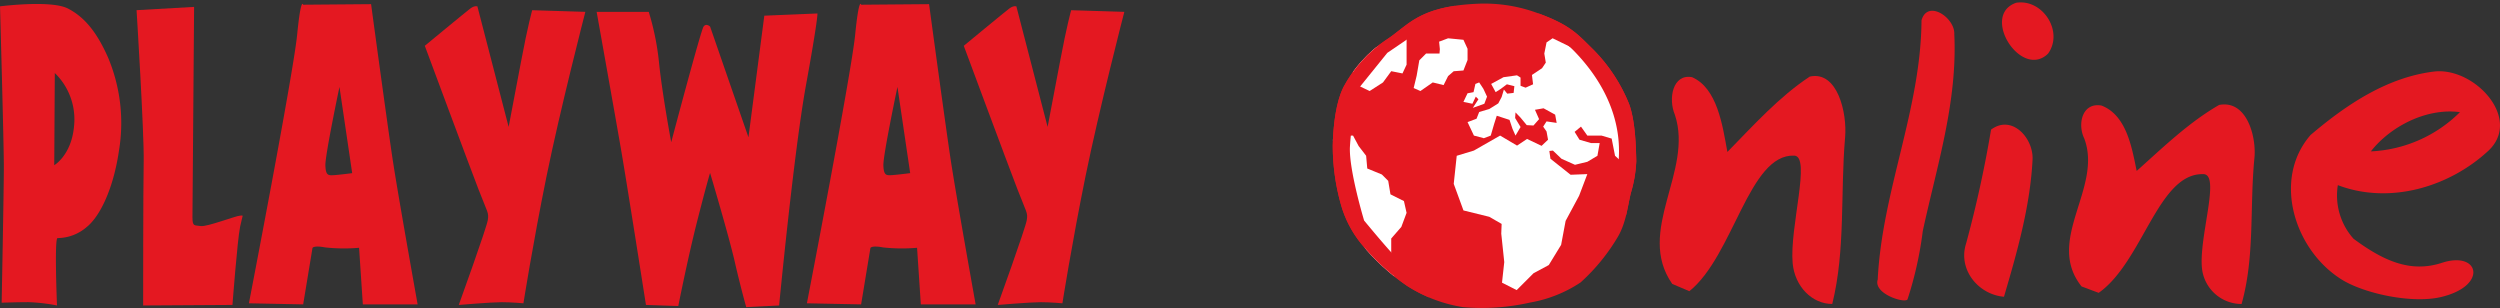 <svg xmlns="http://www.w3.org/2000/svg" xmlns:xlink="http://www.w3.org/1999/xlink" width="378.203" height="46.622" viewBox="0 0 378.203 46.622"><rect x="0" y="0" width="378.203" height="46.622" fill="#333333" stroke="none"/><defs><style>.a{clip-rule:evenodd;}.b,.c{fill:#e41821;}.c,.e{fill-rule:evenodd;}.d{clip-path:url(#a);}.e{fill:#fff;}</style><clipPath id="a"><path class="a" d="M639.872,40.817a23.238,23.238,0,0,0-8.962-1.208c-8.716.451-10.17,3.392-13.481,5.488a19.958,19.958,0,0,0-6.388,7.089c-1.165,2.321-1.565,5.906-1.629,8.874a32.7,32.7,0,0,0,1.244,8.934,16.45,16.45,0,0,0,2.987,5.809,33.311,33.311,0,0,0,7.015,6.47,22.078,22.078,0,0,0,8.458,3.214,32.922,32.922,0,0,0,10.128-.69,19.947,19.947,0,0,0,7.657-3.043,29.443,29.443,0,0,0,5.707-7.014c1.215-2.151,1.416-4.513,1.87-6.4a19.443,19.443,0,0,0,.855-4.927c-.042-2.273-.166-6.25-1.109-8.713a24.892,24.892,0,0,0-5.315-8.1C646.517,44.288,645.49,42.768,639.872,40.817Z" transform="translate(-609.407 -39.572)"/></clipPath></defs><g transform="translate(-10934.805 -323.809)"><g transform="translate(10934.805 323.809)"><g transform="translate(0 0)"><g transform="translate(0 0.586)"><g transform="translate(0 0.018)"><path class="b" d="M-23.367-120.9l-.083,13.841s2.57-1.491,2.984-5.8a9.766,9.766,0,0,0-2.4-7.625c-.663-.746-.5-.414-.5-.414m-8.041,34.644s.332-16.907.332-20.554-.58-24.283-.58-24.283,7.71-.995,10.279.331,4.394,3.647,6.052,7.376a25.552,25.552,0,0,1,1.658,14.172c-.829,5.636-2.819,9.863-4.891,11.52a6.82,6.82,0,0,1-4.393,1.658c-.5,0-.083,10.194-.083,10.194a27.139,27.139,0,0,0-4.311-.5c-1.824,0-4.062.083-4.062.083" transform="translate(31.656 131.448)"/></g><g transform="translate(20.66 0.459)"><path class="b" d="M0-170.1s1.16,18.648,1.078,22.874-.083,21.8-.083,21.8l13.512-.083s.746-9.863,1.16-11.851.58-1.658,0-1.658-5.056,1.741-5.968,1.575-1.244.166-1.244-1.327.249-31.826.249-31.826Z" transform="translate(0 170.594)"/></g><g transform="translate(64.263 0.35)"><path class="b" d="M0-143.177s6.715,18.067,8.124,21.714,1.575,3.481,1.409,4.641S5.14-103.975,5.14-103.975s4.891-.414,6.466-.414,3.316.166,3.316.166,1.409-8.951,3.481-19.145,5.886-24.946,5.886-24.946l-8.041-.248s-.663,2.321-1.658,7.625-1.906,10.028-1.906,10.028L7.958-149.144s-.415-.166-1.078.332S0-143.177,0-143.177" transform="translate(0 149.171)"/></g><g transform="translate(90.26 1.205)"><path class="b" d="M0-170.592s2.819,15.747,3.731,21.051,3.73,23.289,3.73,23.289l4.891.166s1.409-7.128,2.818-12.681,1.99-7.459,1.99-7.459,2.819,9.448,3.731,13.426,1.74,6.879,1.74,6.879l4.974-.248s2.238-23.29,4.062-33.318,1.74-10.858,1.74-10.858l-8.041.332-2.4,18.4-5.8-16.742s-.58-.58-.994,0-4.891,17.487-4.891,17.487-1.327-7.127-1.824-11.851a39.483,39.483,0,0,0-1.575-7.873Z" transform="translate(0 170.592)"/></g><g transform="translate(37.653 0)"><path class="b" d="M-38.625-108.474S-40.81-98.128-40.755-96.6s.436,1.526,1.308,1.468,2.747-.3,2.747-.3Zm-13.7,32.729s6.715-34.726,7.295-40.611.912-4.558.912-4.558L-33.842-121s2.4,17.736,3.233,23.289S-26.8-75.58-26.8-75.58h-8.29l-.569-8.562A26.548,26.548,0,0,1-40.8-84.2c-1.741-.332-1.906.083-1.906.083l-1.41,8.536Z" transform="translate(52.327 121.042)"/></g><g transform="translate(122.064 0)"><path class="b" d="M-38.626-108.474s-2.185,10.346-2.13,11.871.436,1.526,1.308,1.468,2.747-.3,2.747-.3Zm-13.7,32.729s6.715-34.726,7.3-40.611.912-4.558.912-4.558L-33.843-121s2.4,17.736,3.233,23.289S-26.8-75.58-26.8-75.58h-8.29l-.569-8.562a26.549,26.549,0,0,1-5.15-.057c-1.741-.332-1.906.083-1.906.083l-1.409,8.536Z" transform="translate(52.33 121.042)"/></g><g transform="translate(145.8 0.35)"><path class="b" d="M0-143.177s6.715,18.067,8.124,21.714,1.575,3.481,1.409,4.641S5.14-103.975,5.14-103.975s4.891-.414,6.466-.414,3.316.166,3.316.166,1.409-8.951,3.481-19.145,5.886-24.946,5.886-24.946l-8.041-.248s-.663,2.321-1.658,7.625-1.906,10.028-1.906,10.028L7.958-149.144s-.415-.166-1.078.332S0-143.177,0-143.177" transform="translate(0 149.171)"/></g></g><g transform="translate(201.614 0.549)"><path class="c" d="M639.872,40.817a23.238,23.238,0,0,0-8.962-1.208c-8.716.451-10.17,3.392-13.481,5.488a19.958,19.958,0,0,0-6.388,7.089c-1.165,2.321-1.565,5.906-1.629,8.874a32.7,32.7,0,0,0,1.244,8.934,16.45,16.45,0,0,0,2.987,5.809,33.311,33.311,0,0,0,7.015,6.47,22.078,22.078,0,0,0,8.458,3.214,32.922,32.922,0,0,0,10.128-.69,19.947,19.947,0,0,0,7.657-3.043,29.443,29.443,0,0,0,5.707-7.014c1.215-2.151,1.416-4.513,1.87-6.4a19.443,19.443,0,0,0,.855-4.927c-.042-2.273-.166-6.25-1.109-8.713a24.892,24.892,0,0,0-5.315-8.1C646.517,44.288,645.49,42.768,639.872,40.817Z" transform="translate(-609.407 -39.572)"/><g class="d" transform="translate(0 0)"><g transform="translate(18.308 19.961)"><path class="e" d="M112.164,1190.676l.34-3.114-.453-4.3.057-1.472-1.868-1.076-3.907-.963-1.472-4.02.453-4.248,2.6-.791,3.963-2.265,2.563,1.516,1.513-1.006,3.34,1.585.2,1.41,3.048,2.423,2.53-.1-1.246,3.284-2.038,3.793-.679,3.624-1.868,3.057-2.31,1.242-2.55,2.549Z" transform="translate(-104.86 -1168.425)"/></g><g transform="translate(20.403 5.24)"><path class="e" d="M117.276,1123.929l-.4,1.246-.51,1.755-1.048.4-1.5-.4-.962-2.038,1.359-.51.4-1.019,1.529-.453,1.359-.849.51-.963.34-1.132.51.623.962-.113.113-1.019-1.132-.283-.906.679-.793.51-.679-1.246,1.868-1.019,2.038-.283.538.34v1.246l.764.283,1.132-.51-.17-1.415,1.529-1.019.566-.849-.226-1.367.34-1.691.917-.623,5.41,2.622,5.006,5.361,1.108,5.739-.835,5.189-1.246-1.134-.51-2.6-1.529-.453h-2.151l-.962-1.359-.962.793.736,1.189,1.755.51h1.3l-.34,1.923-1.529.908-1.868.453-2.038-.911-1.3-1.24-1.076.113-.641-.829.98-.926-.226-1.245-.51-.736.51-.792,1.529.227-.226-1.246-1.755-.963-1.3.227.623,1.416-.849.962-1.019-.057-.934-1.132-.764-.793-.057.849.821,1.359-.764,1.3-.453-1.019-.453-1.359Z" transform="translate(-112.86 -1112.209)"/></g><g transform="translate(19.78 11.921)"><path class="e" d="M112.86,1137.723l.635.962.554,1.189-.409,1.076-1.743.623.849-1.3-.4-.4-.51,1.076-1.359-.283.623-1.3.906-.17.283-1.246Z" transform="translate(-110.482 -1137.723)"/></g><g transform="translate(12.25 5.24)"><path class="e" d="M85.633,1114.522H83.595l-1.019,1.027-.4,2.321-.453,1.868,1.019.453,1.868-1.3,1.642.4.679-1.359.849-.736,1.472-.113.623-1.585v-1.7l-.623-1.359-2.321-.226-1.359.509.113,1.133Z" transform="translate(-81.726 -1112.209)"/></g><g transform="translate(0.005 19.961)"><path class="e" d="M44.434,1190.619l-.623-3.963v-2.661l1.529-1.755.793-2.125-.4-1.782-2.038-1.019-.34-2.038-.962-.963-2.208-.906-.17-1.927-1.132-1.47-.849-1.585H36.961l-2,.566.979,5.379,1.868,6.341,2.038,4.7,1.868,2.548Z" transform="translate(-34.963 -1168.425)"/></g><g transform="translate(2.852 5.24)"><path class="e" d="M45.836,1118.89l2.738,1.3,2.018-1.3,1.246-1.7,1.7.34.623-1.331v-3.992H52.007l-4.416,2.491-1.529,2.548Z" transform="translate(-45.836 -1112.209)"/></g><g transform="translate(31.061 -1.136)"><path class="c" d="M11756.066,353.5c.731-1.13.864-3.058,1.124-4.342,1.362-7.2-1.6-13.642-6.518-18.669a12.068,12.068,0,0,0-2.909-2.168,5.862,5.862,0,0,1-2.095-1.431c-1.02-1.453.027-4.393,1.886-4.625,2.383-.3,5.4,2.281,7.148,3.561,6.285,4.6,11.627,11.256,10.658,19.493a16.294,16.294,0,0,1-.472,2.5,14.108,14.108,0,0,1-.811,2.04c-1.152,2.408-4.009,6.531-7.281,5.292" transform="translate(-11745.271 -322.239)"/></g><g transform="translate(-6.861 -6.865)"><path class="c" d="M11623.117,309.554c.025,0-.234.121-.26.134-.212.089-.4.173-.6.258a37.418,37.418,0,0,0-3.2,2.36l-3.482,2.37-4.74,5.87s-.787,5.95-.916,8.386c-.157,3.468,2.147,11.108,2.147,11.108s2.774,3.38,4.372,5.1c1.467,1.548,1.912,3,3.536,4.363.549.457,1.44.878,1.753,1.549.76,1.662-1.517,2.234-2.7,1.972-4.215-.946-8.352-5.122-11.023-8.258-3.613-4.217-6.783-9.751-7.437-15.363a23.114,23.114,0,0,1,1.547-10.47,29.029,29.029,0,0,1,5.105-9.281c3.221-3.587,7.725-5.939,12.2-7.575a24.457,24.457,0,0,1,6.26-1.646,26.478,26.478,0,0,1,8.536.908" transform="translate(-11600.455 -300.363)"/></g></g></g><g transform="translate(251.085)"><g transform="translate(0 11.504)"><path class="b" d="M6165.713,385.9c2.833,8.554-5.991,17.567-.405,25.569.891.368,1.7.736,2.59,1.1,6.72-5.427,8.987-20.786,15.868-20.511,2.591.092-.729,10.853-.243,16.28.325,3.5,2.915,6.162,5.991,6.162,2.024-8.186,1.214-16.74,1.943-25.2.324-3.679-1.134-10.117-5.342-9.2-4.614,3.035-8.5,7.358-12.467,11.405-.729-4.047-1.538-9.657-5.342-11.313C6165.389,379.648,6164.661,383.419,6165.713,385.9Z" transform="translate(-6163.414 -380.019)"/></g><g transform="translate(32.909 1.632)"><path class="b" d="M6308.175,280c-.086,13.446-5.969,25.845-6.625,39.21-.711,2.2,4.254,3.687,4.515,2.979a55.294,55.294,0,0,0,2.3-10.306c2.121-9.823,5.261-19.484,4.769-29.79C6313.255,279.6,6309.073,276.78,6308.175,280Z" transform="translate(-6301.48 -278.555)"/></g><g transform="matrix(0.997, -0.077, 0.077, 0.997, 43.156, 1.236)"><path class="b" d="M10.8.014c-5.586,1.449-.162,11.675,4.21,8.051C17.677,4.926,14.843-.308,10.8.014ZM5.534,18.855a176.6,176.6,0,0,1-5.1,16.908c-1.538,3.784,1.214,7.81,5.1,8.454,2.51-6.6,5.019-13.365,5.91-20.37C11.848,20.626,8.853,16.761,5.534,18.855Z" transform="translate(0 0)"/></g><g transform="translate(61.922 15.801)"><path class="b" d="M6462.183,337.814c2.833,7.488-5.991,15.378-.405,22.383.89.322,1.7.644,2.59.966,6.72-4.75,8.986-18.2,15.867-17.955,2.591.081-.729,9.5-.243,14.251a6.036,6.036,0,0,0,5.991,5.394c2.023-7.166,1.214-14.654,1.942-22.061.324-3.221-1.133-8.857-5.343-8.051-4.614,2.657-8.5,6.441-12.467,9.984-.729-3.543-1.538-8.454-5.343-9.9C6461.858,332.339,6461.129,335.64,6462.183,337.814Z" transform="translate(-6459.882 -332.664)"/></g><g transform="translate(95.493 10.779)"><path class="b" d="M6480.437,304.683c2.935-3.757,8.406-6.612,13.479-5.936A20.412,20.412,0,0,1,6480.437,304.683Zm9.754-12.1c-7.3.827-13.56,5.11-18.873,9.618-5.946,6.838-2.3,17.808,5.076,22.091,3.568,2.016,10.363,3.406,14.576,2.442,7.244-1.662,5.917-7.063.218-5.194-4.764,1.562-8.863-.31-13.367-3.635a9.824,9.824,0,0,1-2.379-8.115c7.93,3.006,16.969.225,22.835-5.26C6503.273,299.724,6496.217,292.06,6490.19,292.586Z" transform="translate(-6468.348 -292.56)"/></g></g></g></g></g></svg>